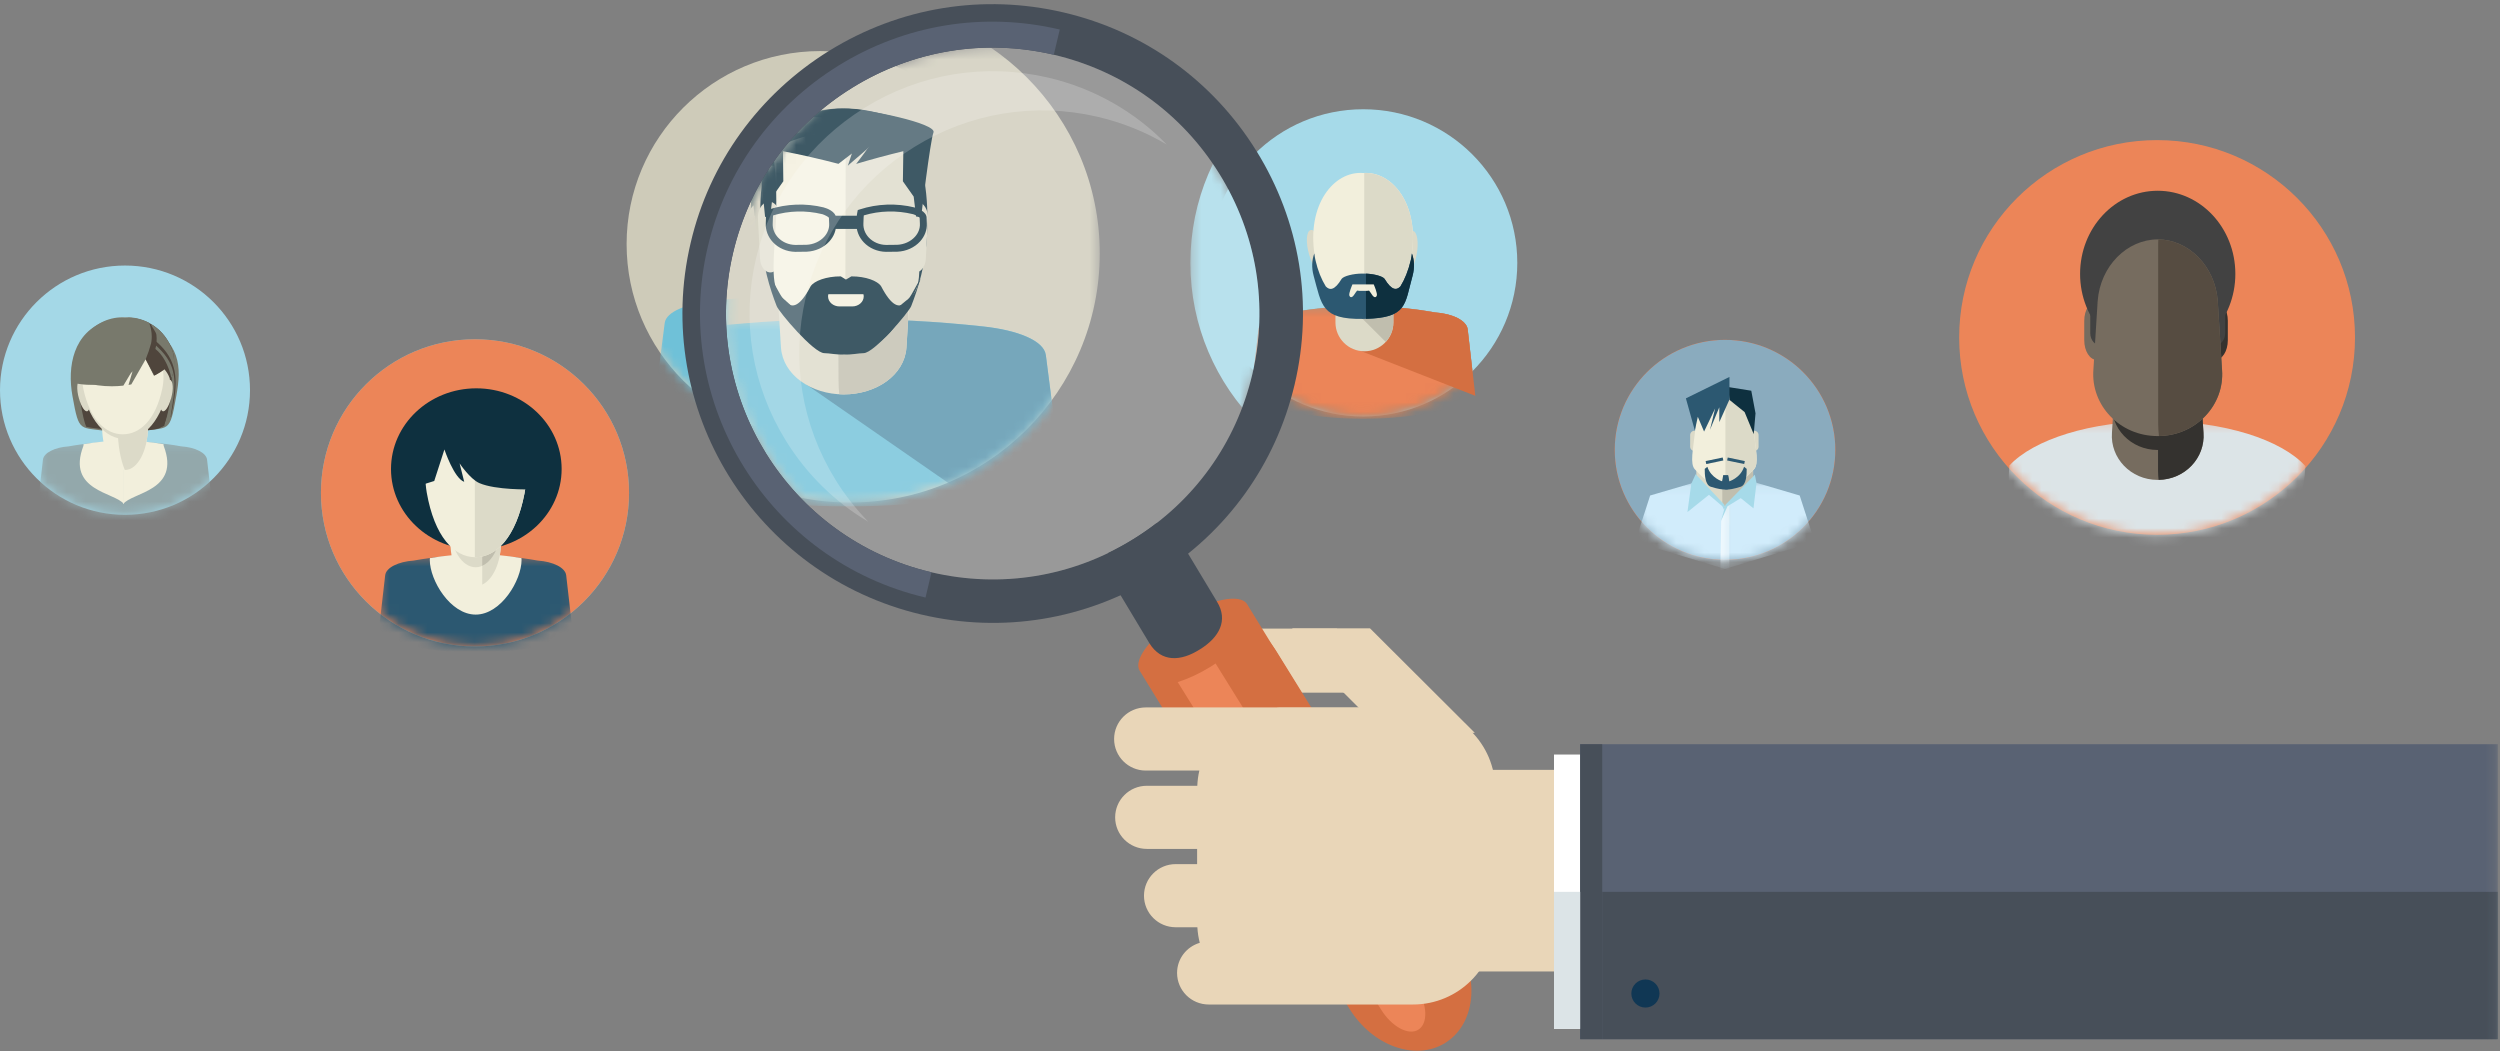 <?xml version="1.0" encoding="UTF-8"?>
<svg width="264px" height="111px" viewBox="0 0 264 111" version="1.1" xmlns="http://www.w3.org/2000/svg" xmlns:xlink="http://www.w3.org/1999/xlink">
    <rect x="0" y="0" width="264" height="111" fill="#808080" stroke="none"/>
    <!-- Generator: Sketch 47.1 (45422) - http://www.bohemiancoding.com/sketch -->
    <title>Design</title>
    <desc>Created with Sketch.</desc>
    <defs>
        <path d="M0.031,6.802 C3.002,9.995 7.246,11.992 11.958,11.992 C16.653,11.992 20.883,10.01 23.852,6.838 L23.852,0.325 L0.031,0.325 L0.031,6.802 L0.031,6.802 Z" id="path-1"></path>
        <path d="M0.031,6.802 C3.002,9.995 7.246,11.992 11.958,11.992 C16.653,11.992 20.883,10.01 23.852,6.838 L23.852,0.325 L0.031,0.325 L0.031,6.802 L0.031,6.802 Z" id="path-3"></path>
        <path d="M0.284,4.899 C3.824,10.976 10.423,15.061 17.979,15.061 C25.267,15.061 31.664,11.26 35.285,5.536 L35.285,0.044 L0.284,0.044 L0.284,4.899 L0.284,4.899 Z" id="path-5"></path>
        <path d="M0.17,20.558 C0.17,31.819 9.326,40.947 20.619,40.947 L20.619,40.947 C31.911,40.947 41.066,31.819 41.066,20.558 L41.066,20.558 C41.066,9.298 31.911,0.17 20.619,0.17 L20.619,0.17 C9.326,0.17 0.17,9.298 0.17,20.558 L0.17,20.558 Z" id="path-7"></path>
        <path d="M8.477,48.285 C1.748,41.63 -1.463,31.743 0.868,21.893 C2.589,14.62 7.049,8.44 13.429,4.491 C17.959,1.685 23.062,0.244 28.248,0.244 C30.406,0.244 32.578,0.494 34.729,0.998 C36.407,1.392 38.027,1.931 39.575,2.603 L39.575,48.285 L8.477,48.285 Z" id="path-9"></path>
        <path d="M0.118,0.386 C0.265,7.512 3.151,14.235 7.971,19.253 C9.657,19.59 11.401,19.767 13.187,19.767 C22.592,19.767 30.849,14.86 35.521,7.474 L35.521,0.386 L0.118,0.386 L0.118,0.386 Z" id="path-11"></path>
        <path d="M13.429,4.491 C7.049,8.44 2.589,14.62 0.868,21.893 L0.868,21.893 C-1.404,31.492 1.589,41.127 7.971,47.77 L7.971,47.77 C9.657,48.107 11.401,48.285 13.187,48.285 L13.187,48.285 C27.76,48.285 39.574,36.505 39.574,21.973 L39.574,21.973 C39.574,12.948 35.017,4.984 28.072,0.244 L28.072,0.244 C22.946,0.277 17.908,1.717 13.429,4.491 L13.429,4.491 Z" id="path-13"></path>
        <path d="M0.387,37.878 C3.522,34.417 5.746,30.21 6.846,25.556 C8.566,18.271 7.332,10.735 3.37,4.353 C2.462,2.886 1.435,1.521 0.303,0.268 L0.303,37.878 L0.387,37.878 L0.387,37.878 Z" id="path-15"></path>
        <path d="M0.191,3.383 C2.302,6.338 5.767,8.265 9.682,8.265 C9.844,8.265 10.004,8.262 10.164,8.256 L10.164,0.076 L0.191,0.076 L0.191,3.383 L0.191,3.383 Z" id="path-17"></path>
        <path d="M0.379,8.255 C0.546,8.262 0.714,8.265 0.882,8.265 C4.784,8.265 8.238,6.353 10.352,3.417 L10.352,0.076 L0.379,0.076 L0.379,8.255 L0.379,8.255 Z" id="path-19"></path>
        <path d="M0.379,6.061 C0.546,6.068 0.714,6.072 0.882,6.072 C1.037,6.072 1.192,6.069 1.346,6.063 L1.346,0.141 L0.379,0.141 L0.379,6.061 L0.379,6.061 Z" id="path-21"></path>
        <path d="M0.327,6.346 C3.122,8.605 6.683,9.958 10.561,9.958 C14.505,9.958 18.121,8.558 20.937,6.229 L20.937,0.301 L0.327,0.301 L0.327,6.346 L0.327,6.346 Z" id="path-23"></path>
        <path d="M0.037,5.154 C3.866,9.478 9.467,12.204 15.708,12.204 C21.948,12.204 27.549,9.478 31.378,5.155 L31.378,0.199 L0.037,0.199 L0.037,5.154 L0.037,5.154 Z" id="path-25"></path>
        <path d="M0.338,4.037 C2.727,6.424 6.031,7.901 9.68,7.901 C13.33,7.901 16.633,6.424 19.023,4.037 L19.023,0.14 L0.338,0.14 L0.338,4.037 L0.338,4.037 Z" id="path-27"></path>
        <polygon id="path-29" points="0 110.561 263.771 110.561 263.771 0.041 0 0.041"></polygon>
    </defs>
    <g id="Symbols" stroke="none" stroke-width="1" fill="none" fill-rule="evenodd">
        <g id="MOB_WhyInteliusCarousel" transform="translate(-31, -126)">
            <g id="WHY-INTELIUS">
                <g id="Premier-Tool" transform="translate(26, 126)">
                    <g id="Premier-Tool-Illustration" transform="translate(5, 0)">
                        <g id="Design">
                            <path d="M107.066,25.782 C107.066,37.043 97.911,46.17 86.619,46.17 C75.326,46.17 66.17,37.043 66.17,25.782 C66.17,14.522 75.326,5.394 86.619,5.394 C97.911,5.394 107.066,14.522 107.066,25.782" id="Fill-30" fill="#CECBB9"></path>
                            <path d="M160.226,27.758 C160.226,36.716 152.942,43.979 143.958,43.979 C134.973,43.979 127.691,36.716 127.691,27.758 C127.691,18.799 134.973,11.537 143.958,11.537 C152.942,11.537 160.226,18.799 160.226,27.758" id="Fill-1" fill="#A6DAE9"></path>
                            <g id="Group-29" transform="translate(132, 17.947)">
                                <g id="Group-5" transform="translate(0, 14.04)">
                                    <mask id="mask-2" fill="white">
                                        <use xlink:href="#path-1"></use>
                                    </mask>
                                    <g id="Clip-4"></g>
                                    <path d="M11.942,12.246 C16.227,12.246 20.27,11.552 23.852,10.329 L22.988,2.793 C22.883,1.868 21.386,1.127 19.516,1.003 C14.493,0.099 9.392,0.101 4.368,1.003 C2.498,1.127 1.001,1.867 0.894,2.793 L0.031,10.329 C3.612,11.552 7.655,12.246 11.942,12.246" id="Fill-3" fill="#78796C" mask="url(#mask-2)"></path>
                                </g>
                                <g id="Group-8" transform="translate(0, 14.04)">
                                    <mask id="mask-4" fill="white">
                                        <use xlink:href="#path-3"></use>
                                    </mask>
                                    <g id="Clip-7"></g>
                                    <path d="M11.942,12.246 C16.227,12.246 20.27,11.552 23.852,10.329 L22.988,2.793 C22.883,1.868 21.386,1.127 19.516,1.003 C14.493,0.099 9.392,0.101 4.368,1.003 C2.498,1.127 1.001,1.867 0.894,2.793 L0.031,10.329 C3.612,11.552 7.655,12.246 11.942,12.246" id="Fill-6" fill="#EC8558" mask="url(#mask-4)"></path>
                                </g>
                                <path d="M13.144,14.384 L11.335,18.977 L23.793,23.854 L22.987,16.833 C22.884,15.907 21.386,15.166 19.515,15.043 C17.402,14.662 15.274,14.444 13.144,14.384" id="Fill-9" fill="#D46F41"></path>
                                <path d="M15.141,16.099 C15.141,17.784 13.772,19.149 12.083,19.149 C10.394,19.149 9.024,17.784 9.024,16.099 L9.024,12.966 C9.024,11.282 10.394,9.916 12.083,9.916 C13.772,9.916 15.141,11.282 15.141,12.966 L15.141,16.099 Z" id="Fill-11" fill="#DCDAC8"></path>
                                <path d="M14.172,18.001 C14.225,18.056 14.281,18.105 14.334,18.159 C14.835,17.616 15.141,16.895 15.141,16.099 L15.141,12.966 C15.141,11.282 13.772,9.916 12.083,9.916 C10.424,9.916 9.079,11.233 9.029,12.873 L14.172,18.001 Z" id="Fill-13" fill="#C0BEAE"></path>
                                <path d="M7.602,8.428 C7.815,9.673 7.679,10.499 7.361,10.606 C7.044,10.71 6.576,10.083 6.23,8.881 C5.881,7.677 5.935,6.487 6.392,6.354 C6.84,6.188 7.392,7.176 7.602,8.428" id="Fill-15" fill="#DCDAC8"></path>
                                <path d="M16.189,8.611 C16.088,9.869 16.299,10.68 16.625,10.758 C16.95,10.834 17.358,10.168 17.595,8.939 C17.835,7.709 17.674,6.528 17.207,6.437 C16.746,6.312 16.283,7.346 16.189,8.611" id="Fill-17" fill="#DCDAC8"></path>
                                <path d="M11.944,0.322 C8.838,0.095 5.977,3.679 6.829,9.022 C7.092,10.629 7.472,11.967 7.94,13.049 C8.35,13.651 8.864,13.729 9.645,11.878 C9.878,11.454 10.892,11.08 11.85,11.08 L11.878,11.08 L12.01,11.08 L12.037,11.08 C12.996,11.08 14.009,11.454 14.241,11.878 C15.022,13.726 15.535,13.651 15.946,13.051 C16.413,11.969 16.794,10.63 17.059,9.022 C17.912,3.679 15.047,0.095 11.944,0.322" id="Fill-19" fill="#F2EFDC"></path>
                                <path d="M12.063,0.322 L12.063,11.08 C13.013,11.087 14.011,11.458 14.241,11.878 C15.022,13.726 15.535,13.651 15.946,13.051 C16.413,11.969 16.794,10.63 17.059,9.022 C17.9,3.747 15.119,0.194 12.063,0.322" id="Fill-21" fill="#DCDAC8"></path>
                                <path d="M17.096,8.813 C17.072,9.046 17.034,9.284 16.979,9.528 C16.718,10.634 16.344,11.556 15.884,12.299 C15.48,12.713 14.974,12.765 14.206,11.493 C13.977,11.201 12.98,10.943 12.036,10.943 L12.009,10.943 L11.878,10.943 L11.852,10.943 C10.908,10.943 9.91,11.201 9.682,11.493 C8.912,12.767 8.406,12.713 8.002,12.299 C7.542,11.554 7.168,10.634 6.909,9.528 C6.853,9.283 6.816,9.044 6.792,8.81 C6.536,9.506 6.484,10.301 6.722,11.18 C7.583,14.285 7.532,15.799 11.944,15.73 C16.638,15.658 16.302,14.286 17.166,11.18 C17.402,10.303 17.351,9.508 17.096,8.813" id="Fill-23" fill="#2C5871"></path>
                                <path d="M16.979,9.528 C16.718,10.634 16.344,11.556 15.884,12.299 C15.48,12.713 14.974,12.765 14.205,11.493 C13.994,11.223 13.122,10.984 12.244,10.95 L12.244,15.723 C16.621,15.595 16.321,14.217 17.166,11.181 C17.402,10.303 17.351,9.508 17.096,8.813 C17.072,9.046 17.035,9.284 16.979,9.528" id="Fill-25" fill="#0E303F"></path>
                                <path d="M13.072,12.103 C13.072,12.098 13.072,12.093 13.071,12.088 L13.066,12.088 L13.066,12.087 L13.065,12.088 L10.818,12.088 L10.817,12.087 C10.817,12.087 10.395,13.044 10.493,13.275 C10.592,13.506 10.789,13.524 11.049,13.105 C11.145,12.95 11.234,12.835 11.316,12.739 C11.386,12.756 11.458,12.768 11.535,12.768 L12.353,12.768 C12.427,12.768 12.499,12.756 12.568,12.741 C12.65,12.837 12.738,12.951 12.834,13.105 C13.094,13.524 13.292,13.506 13.389,13.275 C13.482,13.062 13.125,12.222 13.072,12.103" id="Fill-27" fill="#F2EFDC"></path>
                            </g>
                            <g id="UnMagnified-Man" transform="translate(66, 5.224)">
                                <g id="Group-34" transform="translate(2.64, 25.885)">
                                    <mask id="mask-6" fill="white">
                                        <use xlink:href="#path-5"></use>
                                    </mask>
                                    <g id="Clip-33"></g>
                                    <path d="M17.784,15.378 C24.08,15.378 30.022,14.471 35.285,12.868 L34.014,3 C33.861,1.789 31.647,0.955 28.913,0.656 C21.467,-0.162 14.101,-0.159 6.657,0.656 C3.921,0.955 1.708,1.788 1.553,3 L0.284,12.868 C5.546,14.471 11.487,15.378 17.784,15.378" id="Fill-32" fill="#6FC1D8" mask="url(#mask-6)"></path>
                                </g>
                                <path d="M37.925,38.754 L36.654,28.885 C36.501,27.674 34.287,26.84 31.553,26.541 C27.692,26.118 23.853,25.919 20.014,25.935 L16.532,30.928 L30.314,40.486 C32.971,40.064 35.521,39.486 37.925,38.754" id="Fill-35" fill="#5491AA"></path>
                                <path d="M25.247,28.277 C25.083,30.519 22.784,32.097 20.11,32.099 C17.436,32.091 15.14,30.507 14.979,28.266 C14.909,27.123 14.841,25.98 14.77,24.837 C14.608,22.605 17,20.522 20.12,20.528 C23.239,20.529 25.626,22.617 25.461,24.85 C25.389,25.992 25.319,27.135 25.247,28.277" id="Fill-37" fill="#DCDAC8"></path>
                                <path d="M21.871,20.763 C20.565,21.381 19.648,23.579 19.668,26.177 C19.675,27.769 19.681,29.361 19.689,30.952 C19.691,31.341 19.711,31.721 19.749,32.087 C19.868,32.093 19.987,32.099 20.11,32.099 C22.785,32.098 25.083,30.519 25.247,28.277 C25.285,27.661 25.325,27.044 25.362,26.426 C25.444,25.119 25.29,23.894 24.948,22.905 C24.348,21.929 23.245,21.136 21.871,20.763" id="Fill-39" fill="#C0BEAE"></path>
                                <path d="M20.152,8.787 L20.152,8.787 L20.133,8.787 L20.114,8.787 C14.381,8.729 12.999,12.457 13.331,18.988 C13.461,21.517 14.07,23.44 14.631,24.879 C14.82,25.359 17.658,28.722 18.526,28.722 C18.92,28.722 19.583,28.87 20.152,28.83 C20.721,28.87 21.346,28.722 21.739,28.722 C22.608,28.722 25.448,25.359 25.635,24.879 C26.196,23.44 26.82,21.517 26.935,18.988 C27.224,12.619 25.355,8.648 20.152,8.787" id="Fill-41" fill="#0E303F"></path>
                                <path d="M14.993,20.762 C15.019,21.446 14.657,22.047 14.187,22.112 C13.717,22.176 13.306,21.683 13.268,21 C13.211,19.9 13.153,18.799 13.095,17.7 C13.058,17.017 13.428,16.398 13.922,16.329 C14.416,16.261 14.837,16.771 14.863,17.455 C14.906,18.558 14.95,19.659 14.993,20.762" id="Fill-43" fill="#DCDAC8"></path>
                                <path d="M26.832,21 C26.795,21.683 26.384,22.176 25.914,22.111 C25.444,22.045 25.082,21.446 25.109,20.761 C25.152,19.658 25.195,18.558 25.238,17.455 C25.264,16.771 25.685,16.26 26.179,16.329 C26.673,16.398 27.043,17.017 27.006,17.7 C26.948,18.799 26.891,19.9 26.832,21" id="Fill-45" fill="#DCDAC8"></path>
                                <path d="M25.545,17.735 C25.408,14.764 25.813,12.034 25.818,12.034 C25.83,12.024 23.016,10.572 20.822,10.666 C20.591,10.675 20.334,10.737 20.061,10.842 C19.788,10.737 19.529,10.675 19.3,10.666 C17.104,10.571 14.289,12.024 14.302,12.032 C14.307,12.032 14.712,14.764 14.574,17.735 C14.433,20.707 14.028,23.297 15.013,24.123 C16.012,24.956 17.694,26.856 19.931,26.951 C19.975,26.952 20.017,26.951 20.059,26.951 C20.1,26.952 20.143,26.952 20.186,26.951 C22.424,26.857 24.106,24.956 25.104,24.124 C26.09,23.299 25.685,20.708 25.545,17.735" id="Fill-47" fill="#F2EFDC"></path>
                                <path d="M26.382,12.034 C26.396,12.025 23.306,10.572 20.896,10.666 C20.707,10.673 20.498,10.717 20.281,10.78 C20.267,16.169 20.253,21.558 20.238,26.947 C22.674,26.834 24.508,24.952 25.598,24.125 C26.68,23.298 26.236,20.708 26.081,17.735 C25.931,14.765 26.377,12.034 26.382,12.034" id="Fill-49" fill="#DCDAC8"></path>
                                <path d="M13.68,17.575 C13.68,17.575 13.104,11.301 12.675,10.663 C12.238,9.998 18.145,8.725 19.894,8.715 C21.625,8.624 23.208,9.149 24.228,9.372 C25.187,9.563 20.382,13.359 20.447,13.401 C20.557,13.062 20.67,12.723 20.783,12.385 C20.414,12.664 20.047,12.946 19.684,13.231 C18.19,12.842 16.675,12.495 15.14,12.193 C15.151,13.015 15.162,13.836 15.173,14.657 C14.875,15.073 14.581,15.491 14.292,15.909 C14.224,16.452 14.159,16.997 14.094,17.54 C13.956,17.552 13.819,17.563 13.68,17.575" id="Fill-51" fill="#0E303F"></path>
                                <path d="M26.452,17.577 C26.446,17.577 27.198,11.301 27.459,10.666 C27.758,9.924 21.986,8.729 20.24,8.715 C18.509,8.625 17.054,9.143 16.037,9.364 C15.405,9.452 21.16,9.189 22.782,10.202 C23.347,10.534 21.111,13.228 21.132,13.237 C22.401,12.858 23.689,12.511 24.992,12.196 C24.981,13.017 24.969,13.838 24.956,14.659 C25.256,15.075 25.55,15.492 25.84,15.912 C25.908,16.455 25.973,16.999 26.036,17.543 C26.174,17.554 26.313,17.566 26.452,17.577" id="Fill-53" fill="#0E303F"></path>
                                <path d="M14.336,17.451 C14.329,17.5 14.323,17.551 14.322,17.598 L14.303,18.116 C14.283,18.535 14.439,18.943 14.743,19.265 C15.095,19.638 15.61,19.857 16.155,19.867 L17.069,19.856 C17.629,19.831 18.159,19.594 18.515,19.204 C18.797,18.896 18.942,18.519 18.924,18.14 L18.905,17.642 C18.865,17.567 18.541,17.406 18.384,17.357 L18.355,17.35 C17.028,17.025 15.628,17.061 14.336,17.451 L14.336,17.451 Z M16.154,20.433 L16.149,20.433 C15.451,20.422 14.786,20.137 14.329,19.652 C13.92,19.217 13.709,18.663 13.736,18.092 L13.754,17.578 C13.76,17.434 13.784,17.295 13.808,17.178 L13.84,17.015 L13.997,16.964 C15.435,16.494 17.004,16.437 18.49,16.8 L18.49,16.803 C18.731,16.861 19.457,17.142 19.472,17.622 L19.49,18.116 C19.515,18.642 19.319,19.165 18.935,19.586 C18.478,20.085 17.804,20.39 17.084,20.422 L16.154,20.433 Z" id="Fill-55" fill="#0E303F"></path>
                                <path d="M21.759,17.45 C21.751,17.5 21.746,17.551 21.744,17.598 L21.726,18.116 C21.706,18.535 21.861,18.941 22.166,19.264 C22.518,19.638 23.032,19.857 23.579,19.867 L24.492,19.856 C25.052,19.831 25.583,19.595 25.939,19.205 C26.221,18.897 26.366,18.519 26.348,18.14 L26.329,17.641 C26.289,17.567 25.966,17.407 25.809,17.357 L25.779,17.349 C24.452,17.025 23.052,17.061 21.759,17.45 L21.759,17.45 Z M23.578,20.433 L23.574,20.433 C22.874,20.421 22.21,20.137 21.751,19.651 C21.343,19.216 21.132,18.663 21.16,18.092 L21.178,17.577 C21.183,17.435 21.208,17.295 21.232,17.176 L21.264,17.014 L21.421,16.963 C22.861,16.494 24.428,16.437 25.913,16.8 L25.913,16.803 C26.154,16.861 26.881,17.142 26.895,17.622 L26.914,18.116 C26.94,18.643 26.742,19.166 26.358,19.587 C25.902,20.086 25.228,20.39 24.508,20.421 L23.578,20.433 Z" id="Fill-57" fill="#0E303F"></path>
                                <mask id="mask-8" fill="white">
                                    <use xlink:href="#path-7"></use>
                                </mask>
                                <g id="Clip-60"></g>
                                <polygon id="Fill-59" fill="#0E303F" mask="url(#mask-8)" points="19.024 18.557 21.501 18.557 21.501 17.477 19.024 17.477"></polygon>
                                <path d="M23.171,23.243 C22.88,22.812 21.941,22.439 20.738,22.439 C20.725,22.439 20.312,22.71 20.295,22.702 C20.25,22.682 19.885,22.439 19.874,22.439 C18.672,22.439 17.701,22.812 17.411,23.243 C15.634,26.649 14.959,23.623 14.168,22.649 C15.497,25.731 16.742,28.003 20.173,28.49 C20.212,28.496 20.252,28.487 20.291,28.484 C20.329,28.487 21.366,28.36 21.405,28.36 C23.535,28.36 25.086,25.731 26.415,22.649 C25.623,23.623 24.947,26.649 23.171,23.243" id="Fill-61" fill="#0E303F" mask="url(#mask-8)"></path>
                                <path d="M18.857,23.897 C18.842,23.955 18.832,24.015 18.832,24.078 C18.832,24.532 19.251,24.899 19.77,24.899 L20.812,24.899 C21.33,24.899 21.751,24.532 21.751,24.078 C21.751,24.015 21.741,23.955 21.726,23.897 L18.857,23.897 Z" id="Fill-62" fill="#F2EFDC" mask="url(#mask-8)"></path>
                            </g>
                            <g id="Magnified-Man" transform="translate(76.56, 4.387)">
                                <g id="Group-66" transform="translate(0, 0.397)">
                                    <mask id="mask-10" fill="white">
                                        <use xlink:href="#path-9"></use>
                                    </mask>
                                    <g id="Clip-65"></g>
                                    <path d="M39.575,21.973 C39.575,36.505 27.76,48.285 13.187,48.285 C-1.386,48.285 -13.2,36.505 -13.2,21.973 C-13.2,7.442 -1.386,-4.338 13.187,-4.338 C27.76,-4.338 39.575,7.442 39.575,21.973" id="Fill-64" fill="#CECBB9" mask="url(#mask-10)"></path>
                                </g>
                                <g id="Magnified-man" transform="translate(0, 0.397)">
                                    <g id="Group-69" transform="translate(0, 28.518)">
                                        <mask id="mask-12" fill="white">
                                            <use xlink:href="#path-11"></use>
                                        </mask>
                                        <g id="Clip-68"></g>
                                        <path d="M12.936,20.175 C21.062,20.175 28.73,19.004 35.521,16.937 L33.882,4.201 C33.683,2.638 30.827,1.562 27.299,1.176 C17.689,0.121 8.183,0.125 -1.424,1.176 C-4.953,1.562 -7.81,2.637 -8.01,4.201 L-9.648,16.937 C-2.857,19.004 4.81,20.175 12.936,20.175" id="Fill-67" fill="#6FC1D8" mask="url(#mask-12)"></path>
                                    </g>
                                    <mask id="mask-14" fill="white">
                                        <use xlink:href="#path-13"></use>
                                    </mask>
                                    <g id="Clip-95"></g>
                                    <path d="M35.521,45.455 L33.882,32.719 C33.683,31.156 30.827,30.079 27.299,29.694 C22.316,29.147 17.362,28.891 12.408,28.912 L7.914,35.355 L25.701,47.689 C29.128,47.145 32.419,46.399 35.521,45.455" id="Fill-70" fill="#5491AA" mask="url(#mask-14)"></path>
                                    <path d="M19.16,31.935 C18.949,34.828 15.983,36.864 12.532,36.866 C9.079,36.857 6.118,34.811 5.91,31.919 C5.82,30.445 5.731,28.97 5.64,27.495 C5.432,24.614 8.517,21.926 12.544,21.934 C16.568,21.935 19.65,24.63 19.437,27.512 C19.345,28.985 19.253,30.46 19.16,31.935" id="Fill-72" fill="#DCDAC8" mask="url(#mask-14)"></path>
                                    <path d="M14.804,22.237 C13.118,23.035 11.935,25.872 11.961,29.224 C11.97,31.279 11.978,33.332 11.988,35.386 C11.991,35.888 12.016,36.377 12.064,36.85 C12.219,36.858 12.373,36.866 12.532,36.866 C15.984,36.865 18.948,34.828 19.16,31.935 C19.211,31.139 19.261,30.344 19.309,29.546 C19.416,27.858 19.216,26.277 18.775,25.001 C18.001,23.743 16.577,22.718 14.804,22.237" id="Fill-74" fill="#C0BEAE" mask="url(#mask-14)"></path>
                                    <path d="M12.586,6.782 L12.586,6.782 L12.561,6.782 L12.537,6.782 C5.137,6.707 3.355,11.518 3.783,19.946 C3.951,23.21 4.736,25.691 5.461,27.548 C5.704,28.167 9.368,32.509 10.487,32.509 C10.996,32.509 11.851,32.7 12.586,32.648 C13.32,32.7 14.126,32.509 14.634,32.509 C15.754,32.509 19.419,28.167 19.661,27.548 C20.386,25.691 21.191,23.21 21.338,19.946 C21.712,11.727 19.3,6.603 12.586,6.782" id="Fill-76" fill="#0E303F" mask="url(#mask-14)"></path>
                                    <path d="M5.927,22.235 C5.961,23.119 5.495,23.893 4.888,23.978 C4.281,24.06 3.75,23.424 3.702,22.543 C3.628,21.123 3.553,19.703 3.479,18.284 C3.431,17.402 3.908,16.604 4.546,16.516 C5.183,16.427 5.726,17.086 5.76,17.968 C5.815,19.391 5.871,20.812 5.927,22.235" id="Fill-78" fill="#DCDAC8" mask="url(#mask-14)"></path>
                                    <path d="M21.207,22.543 C21.159,23.424 20.629,24.06 20.022,23.978 C19.415,23.892 18.948,23.118 18.983,22.235 C19.038,20.812 19.093,19.391 19.148,17.968 C19.182,17.085 19.726,16.427 20.363,16.516 C21,16.604 21.478,17.402 21.43,18.284 C21.356,19.703 21.282,21.123 21.207,22.543" id="Fill-80" fill="#DCDAC8" mask="url(#mask-14)"></path>
                                    <path d="M19.545,18.33 C19.367,14.496 19.891,10.972 19.897,10.972 C19.914,10.96 16.282,9.085 13.449,9.207 C13.152,9.218 12.819,9.298 12.468,9.435 C12.115,9.298 11.782,9.218 11.485,9.207 C8.652,9.085 5.019,10.96 5.036,10.97 C5.043,10.97 5.566,14.495 5.387,18.329 C5.205,22.165 4.683,25.507 5.954,26.573 C7.243,27.648 9.413,30.1 12.301,30.222 C12.356,30.224 12.411,30.222 12.464,30.222 C12.518,30.223 12.573,30.224 12.628,30.222 C15.517,30.101 17.688,27.648 18.976,26.575 C20.248,25.509 19.726,22.166 19.545,18.33" id="Fill-82" fill="#F2EFDC" mask="url(#mask-14)"></path>
                                    <path d="M20.626,10.972 C20.644,10.96 16.656,9.085 13.545,9.207 C13.302,9.216 13.031,9.273 12.752,9.353 C12.734,16.309 12.715,23.263 12.697,30.218 C15.84,30.072 18.208,27.642 19.613,26.575 C21.01,25.509 20.436,22.166 20.237,18.33 C20.043,14.496 20.619,10.972 20.626,10.972" id="Fill-84" fill="#DCDAC8" mask="url(#mask-14)"></path>
                                    <path d="M4.232,18.123 C4.232,18.123 3.49,10.027 2.936,9.204 C2.372,8.345 9.996,6.702 12.252,6.689 C14.486,6.572 16.529,7.249 17.845,7.536 C19.084,7.784 12.883,12.682 12.966,12.736 C13.109,12.299 13.253,11.862 13.399,11.425 C12.922,11.786 12.449,12.15 11.981,12.517 C10.053,12.014 8.097,11.568 6.118,11.178 C6.131,12.239 6.146,13.297 6.16,14.357 C5.776,14.894 5.396,15.433 5.024,15.973 C4.936,16.674 4.851,17.377 4.769,18.078 C4.59,18.093 4.412,18.108 4.232,18.123" id="Fill-86" fill="#0E303F" mask="url(#mask-14)"></path>
                                    <path d="M20.715,18.125 C20.708,18.125 21.678,10.027 22.015,9.207 C22.401,8.249 14.952,6.708 12.699,6.689 C10.465,6.573 8.588,7.242 7.275,7.527 C6.46,7.641 13.886,7.301 15.98,8.608 C16.709,9.036 13.824,12.513 13.85,12.524 C15.488,12.036 17.149,11.589 18.832,11.181 C18.817,12.241 18.801,13.3 18.785,14.36 C19.172,14.897 19.551,15.435 19.925,15.977 C20.013,16.677 20.097,17.379 20.179,18.082 C20.357,18.096 20.536,18.112 20.715,18.125" id="Fill-88" fill="#0E303F" mask="url(#mask-14)"></path>
                                    <path d="M5.08,17.963 C5.071,18.027 5.063,18.091 5.061,18.153 L5.037,18.821 C5.012,19.362 5.214,19.888 5.605,20.304 C6.06,20.785 6.723,21.069 7.428,21.08 L8.607,21.066 C9.329,21.035 10.014,20.728 10.472,20.225 C10.837,19.828 11.023,19.341 11,18.852 L10.975,18.209 C10.924,18.113 10.506,17.905 10.304,17.841 L10.268,17.832 C8.554,17.414 6.747,17.46 5.08,17.963 L5.08,17.963 Z M7.426,21.811 L7.421,21.811 C6.519,21.796 5.661,21.429 5.071,20.803 C4.543,20.242 4.271,19.527 4.305,18.79 L4.329,18.127 C4.337,17.94 4.369,17.761 4.398,17.61 L4.44,17.401 L4.643,17.335 C6.499,16.729 8.524,16.655 10.442,17.123 L10.441,17.128 C10.751,17.201 11.689,17.564 11.707,18.184 L11.73,18.821 C11.764,19.5 11.51,20.175 11.014,20.718 C10.425,21.363 9.555,21.756 8.627,21.796 L7.426,21.811 Z" id="Fill-90" fill="#0E303F" mask="url(#mask-14)"></path>
                                    <path d="M14.659,17.961 C14.649,18.026 14.642,18.091 14.64,18.153 L14.615,18.822 C14.591,19.362 14.793,19.887 15.184,20.302 C15.639,20.785 16.303,21.069 17.007,21.08 L18.187,21.067 C18.909,21.035 19.594,20.729 20.053,20.227 C20.417,19.829 20.604,19.341 20.581,18.852 L20.556,18.209 C20.505,18.113 20.089,17.905 19.885,17.842 L19.847,17.832 C18.134,17.414 16.328,17.46 14.659,17.961 L14.659,17.961 Z M17.006,21.81 L17.001,21.81 C16.098,21.796 15.24,21.429 14.65,20.802 C14.121,20.241 13.85,19.527 13.885,18.79 L13.909,18.126 C13.916,17.942 13.948,17.762 13.979,17.608 L14.02,17.399 L14.224,17.332 C16.081,16.727 18.104,16.655 20.021,17.123 L20.021,17.127 C20.331,17.201 21.268,17.564 21.287,18.184 L21.311,18.821 C21.344,19.501 21.09,20.176 20.594,20.719 C20.004,21.363 19.135,21.756 18.207,21.796 L17.006,21.81 Z" id="Fill-92" fill="#0E303F" mask="url(#mask-14)"></path>
                                    <polygon id="Fill-94" fill="#0E303F" mask="url(#mask-14)" points="11.13 19.39 14.327 19.39 14.327 17.996 11.13 17.996"></polygon>
                                    <path d="M16.482,25.438 C16.106,24.881 14.894,24.4 13.342,24.4 C13.325,24.4 12.792,24.75 12.77,24.739 C12.712,24.714 12.241,24.4 12.226,24.4 C10.677,24.4 9.424,24.881 9.048,25.438 C6.755,29.832 5.884,25.927 4.862,24.67 C6.578,28.648 8.185,31.58 12.613,32.209 C12.664,32.217 12.714,32.205 12.764,32.202 C12.814,32.205 14.152,32.041 14.202,32.041 C16.951,32.041 18.953,28.648 20.669,24.67 C19.646,25.927 18.774,29.832 16.482,25.438" id="Fill-96" fill="#0E303F" mask="url(#mask-14)"></path>
                                    <path d="M10.915,26.281 C10.895,26.356 10.882,26.435 10.882,26.515 C10.882,27.101 11.424,27.575 12.092,27.575 L13.438,27.575 C14.106,27.575 14.649,27.101 14.649,26.515 C14.649,26.435 14.636,26.356 14.615,26.281 L10.915,26.281 Z" id="Fill-97" fill="#F2EFDC" mask="url(#mask-14)"></path>
                                </g>
                            </g>
                            <g id="MAgnified-Blue-Edge" transform="translate(125.4, 13.998)">
                                <mask id="mask-16" fill="white">
                                    <use xlink:href="#path-15"></use>
                                </mask>
                                <g id="Clip-100"></g>
                                <path d="M48.677,13.761 C48.677,27.079 37.848,37.878 24.49,37.878 C11.132,37.878 0.303,27.079 0.303,13.761 C0.303,0.441 11.132,-10.357 24.49,-10.357 C37.848,-10.357 48.677,0.441 48.677,13.761" id="Fill-99" fill="#A6DAE9" mask="url(#mask-16)"></path>
                            </g>
                            <g id="Darkblue-man" transform="translate(170.28, 35.099)">
                                <g id="Dark-blue-man" transform="translate(0, 0.397)">
                                    <path d="M23.531,12.007 C23.531,18.421 18.316,23.621 11.882,23.621 C5.45,23.621 0.236,18.421 0.236,12.007 C0.236,5.592 5.45,0.392 11.882,0.392 C18.316,0.392 23.531,5.592 23.531,12.007" id="Fill-139" fill="#FD6120"></path>
                                    <path d="M23.531,12.007 C23.531,18.421 18.316,23.621 11.882,23.621 C5.45,23.621 0.236,18.421 0.236,12.007 C0.236,5.592 5.45,0.392 11.882,0.392 C18.316,0.392 23.531,5.592 23.531,12.007" id="Fill-141" fill="#8AABBE"></path>
                                </g>
                                <g id="Group-181" transform="translate(2.2, 4.346)">
                                    <path d="M12.65,11.956 C12.65,13.126 11.306,14.074 9.649,14.074 C7.993,14.074 6.65,13.126 6.65,11.956 L6.65,10.166 C6.65,8.996 7.993,8.049 9.649,8.049 C11.306,8.049 12.65,8.996 12.65,10.166 L12.65,11.956 Z" id="Fill-144" fill="#DCDAC8"></path>
                                    <path d="M12.65,13.476 C12.65,15.1 11.921,16.417 11.022,16.417 C10.123,16.417 9.394,15.1 9.394,13.476 L9.394,10.99 C9.394,9.365 10.123,8.049 11.022,8.049 C11.921,8.049 12.65,9.365 12.65,10.99 L12.65,13.476 Z" id="Fill-146" fill="#C0BEAE"></path>
                                    <g id="Group-150" transform="translate(0, 11.407)">
                                        <mask id="mask-18" fill="white">
                                            <use xlink:href="#path-17"></use>
                                        </mask>
                                        <g id="Clip-149"></g>
                                        <polygon id="Fill-148" fill="#D1ECFB" mask="url(#mask-18)" points="6.533 0.076 1.777 1.473 0.191 6.363 10.164 9.377 10.062 4.093 9.602 2.565 8.044 1.226"></polygon>
                                    </g>
                                    <polygon id="Fill-151" fill="#A6DAE9" points="10.113 15.5 9.397 14.015 7.986 12.808 5.715 14.627 6.117 11.644 6.584 10.625 9.602 13.841"></polygon>
                                    <g id="Group-155" transform="translate(8.8, 11.407)">
                                        <mask id="mask-20" fill="white">
                                            <use xlink:href="#path-19"></use>
                                        </mask>
                                        <g id="Clip-154"></g>
                                        <polygon id="Fill-153" fill="#D1ECFB" mask="url(#mask-20)" points="4.01 0.076 8.766 1.473 10.352 6.363 0.379 9.377 0.481 4.093 0.941 2.565 3.088 1.342"></polygon>
                                    </g>
                                    <path d="M6.92,7.721 C6.92,7.974 6.715,8.18 6.46,8.18 C6.207,8.18 6,7.974 6,7.721 L6,6.499 C6,6.246 6.207,6.04 6.46,6.04 C6.715,6.04 6.92,6.246 6.92,6.499 L6.92,7.721 Z" id="Fill-156" fill="#DCDAC8"></path>
                                    <path d="M13.226,7.721 C13.226,7.974 13.019,8.18 12.766,8.18 C12.512,8.18 12.306,7.974 12.306,7.721 L12.306,6.499 C12.306,6.246 12.512,6.04 12.766,6.04 C13.019,6.04 13.226,6.246 13.226,6.499 L13.226,7.721 Z" id="Fill-158" fill="#DCDAC8"></path>
                                    <path d="M12.724,6.172 C12.535,4.35 12.661,3.345 12.661,3.345 C12.661,3.345 11.148,2.591 10.015,2.653 C9.894,2.66 9.76,2.699 9.618,2.765 C9.475,2.699 9.341,2.66 9.222,2.653 C8.087,2.591 6.574,3.345 6.574,3.345 C6.574,3.345 6.701,4.35 6.511,6.172 C6.322,7.994 5.944,9.565 6.511,10.131 C7.079,10.697 8.087,11.953 9.536,12.016 C9.564,12.017 9.59,12.016 9.618,12.016 C9.644,12.016 9.672,12.017 9.699,12.016 C11.148,11.953 12.156,10.697 12.724,10.131 C13.291,9.565 12.914,7.994 12.724,6.172" id="Fill-160" fill="#F2EFDC"></path>
                                    <path d="M12.661,3.345 C12.661,3.345 11.148,2.591 10.015,2.653 C9.925,2.658 9.826,2.686 9.722,2.725 L9.722,12.014 C11.159,11.938 12.159,10.693 12.724,10.131 C13.291,9.565 12.913,7.994 12.724,6.172 C12.535,4.35 12.661,3.345 12.661,3.345" id="Fill-162" fill="#DCDAC8"></path>
                                    <polygon id="Fill-164" fill="#0E303F" points="12.711 6.396 12.903 4.202 12.455 1.814 10.024 1.427 10.152 2.783 11.752 4.072"></polygon>
                                    <polygon id="Fill-166" fill="#2C5871" points="6.495 6.013 5.55 2.621 10.15 0.358 10.15 2.747 9.078 5.134 9.078 3.563 8.095 5.937 8.638 3.689 7.471 6.128 6.81 4.569"></polygon>
                                    <path d="M10.02,10.734 L9.518,10.762 L9.435,11.401 C9.435,11.401 8.209,11.068 7.819,9.846 L7.54,10.068 C7.538,10.653 7.568,11.762 8.181,11.957 C9.713,12.443 10.075,12.179 10.075,12.179 L10.215,11.846 L10.02,10.734 Z" id="Fill-168" fill="#2C5871"></path>
                                    <path d="M9.49,10.734 L9.993,10.762 L10.075,11.401 C10.075,11.401 11.302,11.068 11.692,9.846 L11.971,10.068 C11.973,10.653 11.942,11.762 11.33,11.957 C9.797,12.443 9.602,12.179 9.602,12.179 L9.296,11.846 L9.49,10.734 Z" id="Fill-170" fill="#2C5871"></path>
                                    <polygon id="Fill-172" fill="#2C5871" points="9.504 9.181 7.701 9.558 7.635 9.245 9.438 8.866"></polygon>
                                    <polygon id="Fill-174" fill="#2C5871" points="11.773 9.244 9.97 8.867 9.904 9.181 11.707 9.558"></polygon>
                                    <g id="Group-178" transform="translate(8.8, 13.601)">
                                        <mask id="mask-22" fill="white">
                                            <use xlink:href="#path-21"></use>
                                        </mask>
                                        <g id="Clip-177"></g>
                                        <path d="M1.346,6.703 L1.346,0.141 L0.941,0.371 L0.481,1.899 L0.379,7.183 L1.326,6.896 C1.337,6.833 1.346,6.768 1.346,6.703" id="Fill-176" fill="#FFFFFF" mask="url(#mask-22)"></path>
                                    </g>
                                    <polygon id="Fill-179" fill="#A6DAE9" points="9.241 15.603 9.946 14.016 11.343 13.157 12.686 14.234 13.007 11.557 12.832 10.683 9.741 13.841"></polygon>
                                </g>
                            </g>
                            <g id="Orange-woman" transform="translate(33.88, 35.099)">
                                <g id="Group-186" transform="translate(0, 0.397)">
                                    <path d="M0.012,16.551 C0.012,7.593 7.296,0.33 16.281,0.33 C25.264,0.33 32.547,7.593 32.547,16.551 C32.547,25.51 25.264,32.772 16.281,32.772 C7.296,32.772 0.012,25.51 0.012,16.551" id="Fill-182" fill="#6FC1D8"></path>
                                    <path d="M0.012,16.551 C0.012,7.593 7.296,0.33 16.281,0.33 C25.264,0.33 32.547,7.593 32.547,16.551 C32.547,25.51 25.264,32.772 16.281,32.772 C7.296,32.772 0.012,25.51 0.012,16.551" id="Fill-184" fill="#EC8558"></path>
                                </g>
                                <g id="Group-208" transform="translate(5.72, 5.662)">
                                    <path d="M19.709,8.766 C19.709,13.469 15.675,17.283 10.699,17.283 C5.724,17.283 1.69,13.469 1.69,8.766 C1.69,4.062 5.724,0.246 10.699,0.246 C15.675,0.246 19.709,4.062 19.709,8.766" id="Fill-187" fill="#0E303F"></path>
                                    <g id="Group-191" transform="translate(0, 17.549)">
                                        <mask id="mask-24" fill="white">
                                            <use xlink:href="#path-23"></use>
                                        </mask>
                                        <g id="Clip-190"></g>
                                        <path d="M10.631,10.614 C14.34,10.614 17.838,10.015 20.937,8.956 L20.189,2.436 C20.098,1.635 18.803,0.995 17.185,0.886 C12.837,0.104 8.426,0.107 4.078,0.886 C2.461,0.995 1.165,1.635 1.074,2.436 L0.327,8.956 C3.425,10.015 6.924,10.614 10.631,10.614" id="Fill-189" fill="#2C5871" mask="url(#mask-24)"></path>
                                    </g>
                                    <path d="M15.477,18.37 C15.477,18.305 15.469,18.241 15.465,18.176 C12.254,17.614 9.011,17.616 5.798,18.177 C5.795,18.241 5.787,18.305 5.787,18.37 C5.787,20.521 7.957,24.14 10.632,24.14 C13.308,24.14 15.477,20.521 15.477,18.37" id="Fill-192" fill="#F2EFDC"></path>
                                    <path d="M13.3,16.497 C13.3,16.419 13.295,16.344 13.293,16.265 C11.525,15.597 9.739,15.597 7.97,16.267 C7.968,16.344 7.963,16.42 7.963,16.497 C7.963,19.062 9.158,21.139 10.632,21.139 C12.105,21.139 13.3,19.062 13.3,16.497" id="Fill-194" fill="#F2EFDC"></path>
                                    <path d="M13.3,14.781 C13.3,14.708 13.295,14.638 13.293,14.564 C11.525,13.935 9.739,13.937 7.97,14.566 C7.968,14.638 7.963,14.709 7.963,14.781 C7.963,17.19 9.158,19.141 10.632,19.141 C12.105,19.141 13.3,17.19 13.3,14.781" id="Fill-196" fill="#DCDAC8"></path>
                                    <path d="M11.324,15.799 L11.324,20.975 C12.461,20.444 13.3,18.644 13.3,16.497 C13.3,16.419 13.295,16.344 13.293,16.265 C12.639,16.017 11.981,15.863 11.324,15.799" id="Fill-198" fill="#DCDAC8"></path>
                                    <path d="M11.324,18.988 C12.177,18.613 12.86,17.568 13.149,16.216 C12.542,15.999 11.934,15.858 11.324,15.799 L11.324,18.988 Z" id="Fill-200" fill="#C0BEAE"></path>
                                    <path d="M10.687,3.477 C7.556,3.25 4.641,6.447 5.465,11.257 C6.278,15.893 8.331,18.063 10.571,18.082 C12.814,18.098 14.897,15.962 15.788,11.339 C16.687,6.543 13.822,3.299 10.687,3.477" id="Fill-202" fill="#F2EFDC"></path>
                                    <path d="M10.687,3.477 C10.639,3.474 10.591,3.479 10.543,3.477 L10.543,18.08 C10.552,18.08 10.562,18.082 10.571,18.082 C12.814,18.098 14.897,15.962 15.788,11.339 C16.687,6.543 13.822,3.299 10.687,3.477" id="Fill-204" fill="#DCDAC8"></path>
                                    <path d="M10.484,2.39 C7.904,2.214 5.515,4.824 4.16,9.339 C4.298,9.586 3.842,10.517 3.992,10.742 L6.256,10.031 L7.33,6.702 C7.33,6.702 8.355,9.765 9.422,10.12 L8.932,8.167 C8.932,8.167 10.032,9.824 11.02,10.254 C12.758,11.008 16.368,10.918 16.368,10.918 C16.638,10.516 16.946,9.199 17.175,8.722 C15.573,4.348 13.05,1.969 10.484,2.39" id="Fill-206" fill="#0E303F"></path>
                                </g>
                            </g>
                            <g id="Orange-man" transform="translate(206.8, 14.478)">
                                <path d="M41.888,21.157 C41.888,32.667 32.531,41.997 20.988,41.997 C9.445,41.997 0.088,32.667 0.088,21.157 C0.088,9.648 9.445,0.317 20.988,0.317 C32.531,0.317 41.888,9.648 41.888,21.157" id="Fill-209" fill="#EC8558"></path>
                                <g id="Group-234" transform="translate(5.28, 5.662)">
                                    <path d="M23.178,15.799 C23.178,16.942 22.583,17.869 21.85,17.869 C21.118,17.869 20.524,16.942 20.524,15.799 L20.524,13.73 C20.524,12.587 21.118,11.66 21.85,11.66 C22.583,11.66 23.178,12.587 23.178,13.73 L23.178,15.799 Z" id="Fill-211" fill="#34322F"></path>
                                    <g id="Group-215" transform="translate(0, 24.13)">
                                        <mask id="mask-26" fill="white">
                                            <use xlink:href="#path-25"></use>
                                        </mask>
                                        <g id="Clip-214"></g>
                                        <path d="M14.555,15.003 C20.673,15.003 30.852,15.858 31.378,4.958 C28.843,2.166 22.786,0.199 15.715,0.199 C8.698,0.199 2.681,2.132 0.11,4.89 C-0.883,15.573 8.404,15.003 14.555,15.003" id="Fill-213" fill="#DCE4E7" mask="url(#mask-26)"></path>
                                    </g>
                                    <path d="M20.607,25.57 C20.803,28.208 18.641,30.54 15.776,30.539 C12.91,30.539 10.748,28.208 10.942,25.57 C11.05,23.847 11.157,22.125 11.265,20.403 C11.459,17.758 13.478,15.77 15.776,15.765 C18.073,15.77 20.092,17.758 20.286,20.403 C20.393,22.125 20.5,23.847 20.607,25.57" id="Fill-216" fill="#766C5F"></path>
                                    <path d="M20.607,22.411 C20.803,25.049 18.641,27.38 15.776,27.378 C12.91,27.379 10.748,25.049 10.942,22.411 C11.05,20.688 11.157,18.966 11.265,17.244 C11.459,14.599 13.478,12.61 15.776,12.606 C18.073,12.61 20.092,14.599 20.286,17.244 C20.393,18.966 20.5,20.688 20.607,22.411" id="Fill-218" fill="#34322F"></path>
                                    <path d="M20.286,20.403 C20.093,17.778 18.099,15.799 15.821,15.769 C15.818,15.869 15.809,15.966 15.809,16.066 L15.809,29.588 C15.809,29.909 15.832,30.223 15.866,30.534 C18.686,30.485 20.801,28.179 20.607,25.569 C20.5,23.847 20.393,22.125 20.286,20.403" id="Fill-220" fill="#34322F"></path>
                                    <path d="M10.671,15.799 C10.671,16.942 10.077,17.869 9.344,17.869 C8.611,17.869 8.017,16.942 8.017,15.799 L8.017,13.73 C8.017,12.587 8.611,11.66 9.344,11.66 C10.077,11.66 10.671,12.587 10.671,13.73 L10.671,15.799 Z" id="Fill-222" fill="#766C5F"></path>
                                    <path d="M8.651,15.046 C8.651,15.784 9.183,16.383 9.838,16.383 C10.494,16.383 11.026,15.784 11.026,15.046 L11.026,11.513 C11.026,10.774 10.494,10.175 9.838,10.175 C9.183,10.175 8.651,10.774 8.651,11.513 L8.651,15.046 Z" id="Fill-224" fill="#424242"></path>
                                    <path d="M20.524,15.046 C20.524,15.784 21.056,16.383 21.712,16.383 C22.368,16.383 22.899,15.784 22.899,15.046 L22.899,11.513 C22.899,10.774 22.368,10.175 21.712,10.175 C21.056,10.175 20.524,10.774 20.524,11.513 L20.524,15.046 Z" id="Fill-226" fill="#424242"></path>
                                    <path d="M23.973,8.783 C23.973,13.632 20.303,17.563 15.775,17.563 C11.248,17.563 7.577,13.632 7.577,8.783 C7.577,3.935 11.248,0.004 15.775,0.004 C20.303,0.004 23.973,3.935 23.973,8.783" id="Fill-228" fill="#424242"></path>
                                    <path d="M22.569,18.924 C22.845,22.634 19.804,25.912 15.776,25.91 C11.747,25.912 8.705,22.634 8.981,18.924 C9.131,16.502 9.283,14.082 9.433,11.66 C9.707,7.943 12.544,5.146 15.776,5.14 C19.006,5.146 21.845,7.943 22.117,11.66 C22.268,14.082 22.418,16.502 22.569,18.924" id="Fill-230" fill="#766C5F"></path>
                                    <path d="M22.117,11.66 C21.845,7.968 19.043,5.186 15.84,5.143 C15.836,5.284 15.823,5.421 15.823,5.563 L15.823,24.574 C15.823,25.026 15.856,25.467 15.904,25.904 C19.869,25.837 22.841,22.594 22.569,18.924 C22.419,16.503 22.268,14.082 22.117,11.66" id="Fill-232" fill="#564C41"></path>
                                </g>
                            </g>
                            <g id="Blue-Woman" transform="translate(0, 27.64)">
                                <path d="M26.4,13.563 C26.4,20.832 20.49,26.725 13.2,26.725 C5.91,26.725 0,20.832 0,13.563 C0,6.294 5.91,0.401 13.2,0.401 C20.49,0.401 26.4,6.294 26.4,13.563" id="Fill-235" fill="#A4D8E7"></path>
                                <g id="Group-278" transform="translate(3.52, 5.662)">
                                    <g id="Group-239" transform="translate(0, 13.162)">
                                        <mask id="mask-28" fill="white">
                                            <use xlink:href="#path-27"></use>
                                        </mask>
                                        <g id="Clip-238"></g>
                                        <path d="M9.68,9.489 C13.041,9.489 16.213,8.947 19.023,7.987 L18.345,2.076 C18.262,1.35 17.089,0.769 15.622,0.672 C11.68,-0.038 7.68,-0.036 3.739,0.672 C2.273,0.769 1.098,1.35 1.015,2.076 L0.338,7.987 C3.147,8.947 6.318,9.489 9.68,9.489" id="Fill-237" fill="#93A8AB" mask="url(#mask-28)"></path>
                                    </g>
                                    <path d="M9.559,13.225 C8.137,13.232 6.713,13.358 5.298,13.607 C5.295,13.667 5.309,13.729 5.288,13.784 C3.459,18.563 8.676,18.689 9.559,19.927 L9.559,13.225 Z" id="Fill-240" fill="#F2EFDC"></path>
                                    <path d="M9.492,13.225 C10.915,13.232 12.338,13.358 13.754,13.607 C13.757,13.667 13.743,13.729 13.765,13.784 C15.593,18.563 10.377,18.689 9.492,19.927 L9.492,13.225 Z" id="Fill-242" fill="#F2EFDC"></path>
                                    <path d="M4.13,8.51 C4.86,12.579 4.86,11.707 8.066,12.289 C10.125,12.662 11.855,9.719 11.855,6.549 C11.855,3.378 9.682,-0.086 7.702,0.59 C4.213,1.782 3.571,5.389 4.13,8.51" id="Fill-244" fill="#78796C"></path>
                                    <path d="M11.855,6.477 C11.855,4.643 11.052,2.591 10.023,1.41 C9.524,1.113 9.01,1.046 8.531,1.316 C4.449,3.61 4.401,6.05 4.959,9.13 C5.204,10.48 5.367,11.278 5.597,11.765 C6.106,11.912 6.859,11.924 8.066,12.141 C10.125,12.508 11.855,9.605 11.855,6.477" id="Fill-246" fill="#4F453C"></path>
                                    <path d="M15.1,8.51 C14.371,12.579 14.371,11.707 11.165,12.289 C9.106,12.662 7.375,9.719 7.375,6.549 C7.375,3.378 9.712,-0.445 11.529,0.59 C15.61,2.916 15.659,5.389 15.1,8.51" id="Fill-248" fill="#78796C"></path>
                                    <path d="M14.426,9.23 C13.76,12.53 13.76,11.824 10.834,12.295 C8.954,12.597 7.376,10.21 7.376,7.639 C7.376,5.067 9.508,1.966 11.166,2.806 C14.891,4.692 14.936,6.698 14.426,9.23" id="Fill-250" fill="#4F453C"></path>
                                    <path d="M10.75,1.91 C9.902,1.424 8.938,2.03 8.163,3.132 C7.684,4.18 7.376,5.409 7.376,6.553 C7.376,9.661 9.064,12.546 11.074,12.182 C12.567,11.909 13.347,11.961 13.833,11.657 C13.959,11.183 14.081,10.544 14.236,9.675 C14.781,6.615 14.734,4.189 10.75,1.91" id="Fill-252" fill="#4F453C"></path>
                                    <path d="M12.099,11.775 C12.099,11.698 12.095,11.625 12.092,11.547 C10.489,10.892 8.871,10.893 7.267,11.549 C7.264,11.625 7.262,11.699 7.262,11.775 C7.262,14.289 8.345,16.327 9.68,16.327 C11.015,16.327 12.099,14.289 12.099,11.775" id="Fill-254" fill="#F2EFDC"></path>
                                    <path d="M12.099,11.775 C12.099,11.698 12.095,11.625 12.092,11.547 C11.587,11.341 11.079,11.207 10.57,11.13 C10.021,11.225 9.472,11.412 8.925,11.708 C8.922,11.807 8.918,11.905 8.918,12.005 C8.918,13.702 9.203,15.232 9.658,16.324 C9.665,16.324 9.672,16.327 9.68,16.327 C11.015,16.327 12.099,14.289 12.099,11.775" id="Fill-256" fill="#DCDAC8"></path>
                                    <path d="M9.68,0.249 C6.839,0.07 4.22,2.895 5.001,7.108 C5.774,11.168 7.648,13.057 9.68,13.058 C11.712,13.057 13.586,11.169 14.359,7.108 C15.141,2.896 12.521,0.07 9.68,0.249" id="Fill-258" fill="#DCDAC8"></path>
                                    <path d="M5.89,8.418 C6.059,9.395 5.951,10.042 5.703,10.126 C5.454,10.207 5.087,9.716 4.816,8.774 C4.541,7.829 4.584,6.896 4.942,6.791 C5.294,6.661 5.727,7.437 5.89,8.418" id="Fill-260" fill="#DCDAC8"></path>
                                    <path d="M13.469,8.418 C13.302,9.395 13.41,10.042 13.658,10.126 C13.907,10.207 14.274,9.716 14.545,8.774 C14.82,7.829 14.776,6.896 14.419,6.791 C14.066,6.661 13.633,7.437 13.469,8.418" id="Fill-262" fill="#DCDAC8"></path>
                                    <path d="M13.623,7.715 C12.933,11.022 11.261,12.561 9.447,12.562 C7.635,12.561 5.963,11.022 5.273,7.715 C4.577,4.285 6.915,1.984 9.447,2.129 C11.981,1.984 14.319,4.285 13.623,7.715" id="Fill-264" fill="#F2EFDC"></path>
                                    <path d="M14.811,4.157 C14.208,1.773 12.222,0.288 10.045,0.249 C9.88,0.79 9.784,1.393 9.784,2.032 C9.784,4.338 13.656,4.136 14.449,6.791 C14.449,6.791 15.057,6.207 14.811,4.157" id="Fill-266" fill="#4F453C"></path>
                                    <path d="M9.682,1.987 C7.286,1.849 5.073,3.931 5.439,7.1 C6.296,7.347 7.262,7.489 8.288,7.489 C8.705,7.489 9.113,7.464 9.508,7.42 L9.614,7.242 L10.541,5.693 L10.05,7.347 C10.15,7.331 10.247,7.311 10.344,7.292 L10.593,6.858 L11.859,4.644 L12.73,6.367 C12.73,6.367 13.562,5.913 13.893,5.556 C13.514,3.277 11.662,1.872 9.682,1.987" id="Fill-268" fill="#78796C"></path>
                                    <path d="M4.546,7.171 C4.548,7.181 4.55,7.188 4.551,7.196 C5.029,7.286 5.525,7.337 6.037,7.337 C9.608,7.337 12.504,5.056 12.504,2.241 C12.504,1.736 12.407,1.249 12.233,0.789 C11.458,0.373 10.581,0.163 9.68,0.216 C6.563,0.035 3.689,2.899 4.546,7.171" id="Fill-270" fill="#78796C"></path>
                                    <path d="M12.458,2.882 C12.293,3.498 12.092,4.085 11.864,4.64 L12.783,6.367 C12.783,6.367 13.667,5.91 14.017,5.551 C13.819,4.423 13.243,3.508 12.458,2.882" id="Fill-272" fill="#4F453C"></path>
                                    <path d="M12.889,3.55 C13.647,4.136 14.277,5.244 14.576,6.605 C14.74,6.301 14.983,5.586 14.811,4.157 C14.482,2.857 13.738,1.692 12.371,0.873 C12.475,1.163 12.963,1.741 12.998,2.055 C13.057,2.564 13.014,3.066 12.889,3.55" id="Fill-274" fill="#78796C"></path>
                                    <path d="M14.53,10.751 C14.606,10.384 14.686,9.961 14.777,9.452 C15.238,6.876 15.279,4.742 12.986,2.768 C12.926,2.854 12.866,2.95 12.809,3.057 C15.054,5.019 15.156,6.61 14.658,9.652 C14.573,10.177 14.456,10.863 14.53,10.751" id="Fill-276" fill="#4F453C"></path>
                                </g>
                            </g>
                            <g id="Magnifying-Glass" transform="translate(0, 0.397)">
                                <path d="M147.968,72.751 L135.213,72.751 C132.486,72.751 130.276,70.55 130.276,67.829 L130.276,66.189 C130.276,66.12 130.284,66.053 130.287,65.984 L141.18,65.984 L147.968,72.751 Z" id="Fill-279" fill="#E9D6B8"></path>
                                <path d="M146.141,76.992 L137.856,68.728 C137.071,67.948 136.612,66.967 136.466,65.952 L144.669,65.952 L155.74,76.992 L146.141,76.992 Z" id="Fill-281" fill="#E9D6B8"></path>
                                <path d="M119.685,56.542 C113.26,60.52 105.693,61.756 98.365,60.036 C83.249,56.489 73.856,41.342 77.419,26.28 C79.141,19.007 83.601,12.828 89.981,8.879 C96.396,4.905 103.96,3.668 111.28,5.385 C118.594,7.103 124.8,11.56 128.762,17.954 C132.725,24.336 133.958,31.872 132.238,39.156 C130.521,46.419 126.069,52.595 119.685,56.542 M132.674,15.537 C128.065,8.111 120.844,2.92 112.338,0.923 C103.813,-1.08 95.01,0.356 87.55,4.974 C80.152,9.561 74.916,16.779 72.94,25.222 C68.801,42.749 79.73,60.373 97.311,64.502 C105.841,66.506 114.651,65.061 122.11,60.443 C129.533,55.847 134.712,48.66 136.712,40.208 C138.719,31.727 137.285,22.963 132.674,15.537" id="Fill-283" fill="#474F59"></path>
                                <path d="M152.611,109.737 C152.608,109.735 152.606,109.745 152.6,109.747 C149.464,111.676 144.946,110.061 142.508,106.137 L123.456,75.418 C121.027,71.492 121.591,66.755 124.714,64.821 C124.722,64.82 124.725,64.816 124.73,64.809 C127.866,62.884 132.385,64.495 134.817,68.421 L153.877,99.148 C156.304,103.063 155.737,107.803 152.611,109.737" id="Fill-285" fill="#D46F41"></path>
                                <path d="M132.907,78.1 C132.904,78.1 132.9,78.105 132.894,78.108 C129.762,80.044 126.642,80.673 125.925,79.514 L120.345,70.423 C119.636,69.259 121.59,66.754 124.714,64.819 C124.72,64.817 124.724,64.814 124.73,64.809 C127.86,62.876 130.983,62.242 131.694,63.406 L137.278,72.498 C137.988,73.658 136.031,76.166 132.907,78.1" id="Fill-287" fill="#D46F41"></path>
                                <path d="M89.981,8.879 C83.601,12.828 79.141,19.007 77.419,26.28 C73.856,41.342 83.249,56.489 98.365,60.036 C105.693,61.756 113.26,60.52 119.685,56.542 C126.069,52.595 130.521,46.419 132.238,39.156 C133.958,31.872 132.725,24.335 128.762,17.954 C124.8,11.559 118.594,7.103 111.28,5.386 C103.96,3.668 96.396,4.905 89.981,8.879" id="Fill-289" fill-opacity="0.2" fill="#FFFFFF"></path>
                                <path d="M85.092,30.991 C86.662,24.363 90.728,18.73 96.54,15.131 C102.374,11.519 109.256,10.385 115.918,11.937 C118.545,12.554 120.979,13.543 123.204,14.863 C119.831,11.39 115.536,8.939 110.708,7.805 C104.008,6.244 97.128,7.378 91.296,10.991 C85.48,14.59 81.414,20.223 79.846,26.851 C78.274,33.489 79.398,40.35 83.007,46.168 C85.214,49.727 88.19,52.624 91.689,54.7 C90.405,53.378 89.25,51.912 88.254,50.309 C84.644,44.49 83.522,37.63 85.092,30.991 Z" id="Fill-291" fill-opacity="0.2" fill="#FFFFFF"></path>
                                <path d="M98.365,60.036 C83.249,56.489 73.856,41.342 77.419,26.28 C79.141,19.007 83.601,12.828 89.981,8.879 C96.396,4.905 103.96,3.668 111.28,5.386 L111.28,5.386 L111.911,2.721 C111.891,2.717 111.874,2.713 111.854,2.707 C103.827,0.836 95.547,2.197 88.533,6.541 C81.534,10.879 76.635,17.663 74.747,25.643 C70.837,42.18 81.146,58.806 97.735,62.704 L98.367,60.036 L98.365,60.036 Z" id="Fill-293" fill="#596273"></path>
                                <path d="M128.499,63.114 C127.222,60.993 125.942,58.864 124.657,56.729 C124.055,55.756 123.114,55.1 122.097,54.869 C121.325,55.461 120.518,56.014 119.681,56.534 C118.808,57.073 117.916,57.564 117.007,58.006 C116.759,59.013 116.923,60.145 117.524,61.114 C118.806,63.249 120.092,65.389 121.383,67.536 C122.637,69.56 124.7,69.457 126.702,68.18 C126.706,68.18 126.71,68.178 126.71,68.178 C128.736,66.927 129.749,65.118 128.499,63.114" id="Fill-295" fill="#474F59"></path>
                                <path d="M149.623,103.897 L128.366,69.667 C128.201,69.778 128.033,69.887 127.859,69.995 C127.855,69.996 127.852,70 127.847,70.003 C126.639,70.749 125.436,71.299 124.368,71.63 L145.842,106.212 C146.968,108.024 148.731,108.979 149.766,108.344 L149.776,108.336 C150.814,107.694 150.743,105.701 149.623,103.897" id="Fill-297" fill="#EC8558"></path>
                                <path d="M178.698,102.193 L146.593,102.193 C143.338,102.193 140.7,99.564 140.7,96.318 L140.7,86.774 C140.7,83.53 143.338,80.9 146.593,80.9 L178.698,80.9 L178.698,102.193 Z" id="Fill-299" fill="#E9D6B8"></path>
                                <mask id="mask-30" fill="white">
                                    <use xlink:href="#path-29"></use>
                                </mask>
                                <g id="Clip-302"></g>
                                <polygon id="Fill-301" fill="#FFFFFF" mask="url(#mask-30)" points="164.103 108.253 178.908 108.253 178.908 79.282 164.103 79.282"></polygon>
                                <polygon id="Fill-303" fill="#596273" mask="url(#mask-30)" points="166.866 109.343 263.771 109.343 263.771 78.192 166.866 78.192"></polygon>
                                <polygon id="Fill-304" fill="#474F59" mask="url(#mask-30)" points="166.866 109.343 169.195 109.343 169.195 78.192 166.866 78.192"></polygon>
                                <polygon id="Fill-305" fill="#DCE4E7" mask="url(#mask-30)" points="164.104 108.253 166.866 108.253 166.866 93.782 164.104 93.782"></polygon>
                                <polygon id="Fill-306" fill="#474F59" mask="url(#mask-30)" points="169.195 109.343 263.771 109.343 263.771 93.782 169.195 93.782"></polygon>
                                <path d="M175.245,104.519 C175.245,103.699 174.58,103.034 173.757,103.034 C172.936,103.034 172.269,103.699 172.269,104.519 C172.269,105.337 172.936,106.002 173.757,106.002 C174.58,106.002 175.245,105.337 175.245,104.519 Z" id="Fill-307" fill="#103754" mask="url(#mask-30)"></path>
                                <path d="M121.105,82.581 L126.434,82.581 C126.458,82.029 126.53,81.493 126.651,80.975 L120.994,80.975 C119.148,80.975 117.65,79.482 117.65,77.64 C117.65,75.801 119.148,74.307 120.994,74.307 L134.722,74.307 C134.849,74.302 134.972,74.289 135.1,74.289 L149.212,74.289 C154.008,74.289 157.897,78.165 157.896,82.948 L157.896,97.02 C157.897,101.802 154.008,105.679 149.212,105.679 L143.408,105.679 L135.1,105.679 L127.641,105.679 C125.795,105.679 124.299,104.187 124.299,102.346 C124.299,100.834 125.313,99.573 126.695,99.164 C126.559,98.635 126.474,98.086 126.442,97.521 L124.149,97.521 C122.303,97.521 120.805,96.028 120.805,94.186 C120.805,92.347 122.303,90.854 124.149,90.854 L126.416,90.854 L126.416,89.247 L121.105,89.247 C119.258,89.247 117.76,87.755 117.76,85.915 C117.76,84.074 119.258,82.581 121.105,82.581" id="Fill-308" fill="#E9D6B8" mask="url(#mask-30)"></path>
                            </g>
                        </g>
                    </g>
                </g>
            </g>
        </g>
    </g>
</svg>